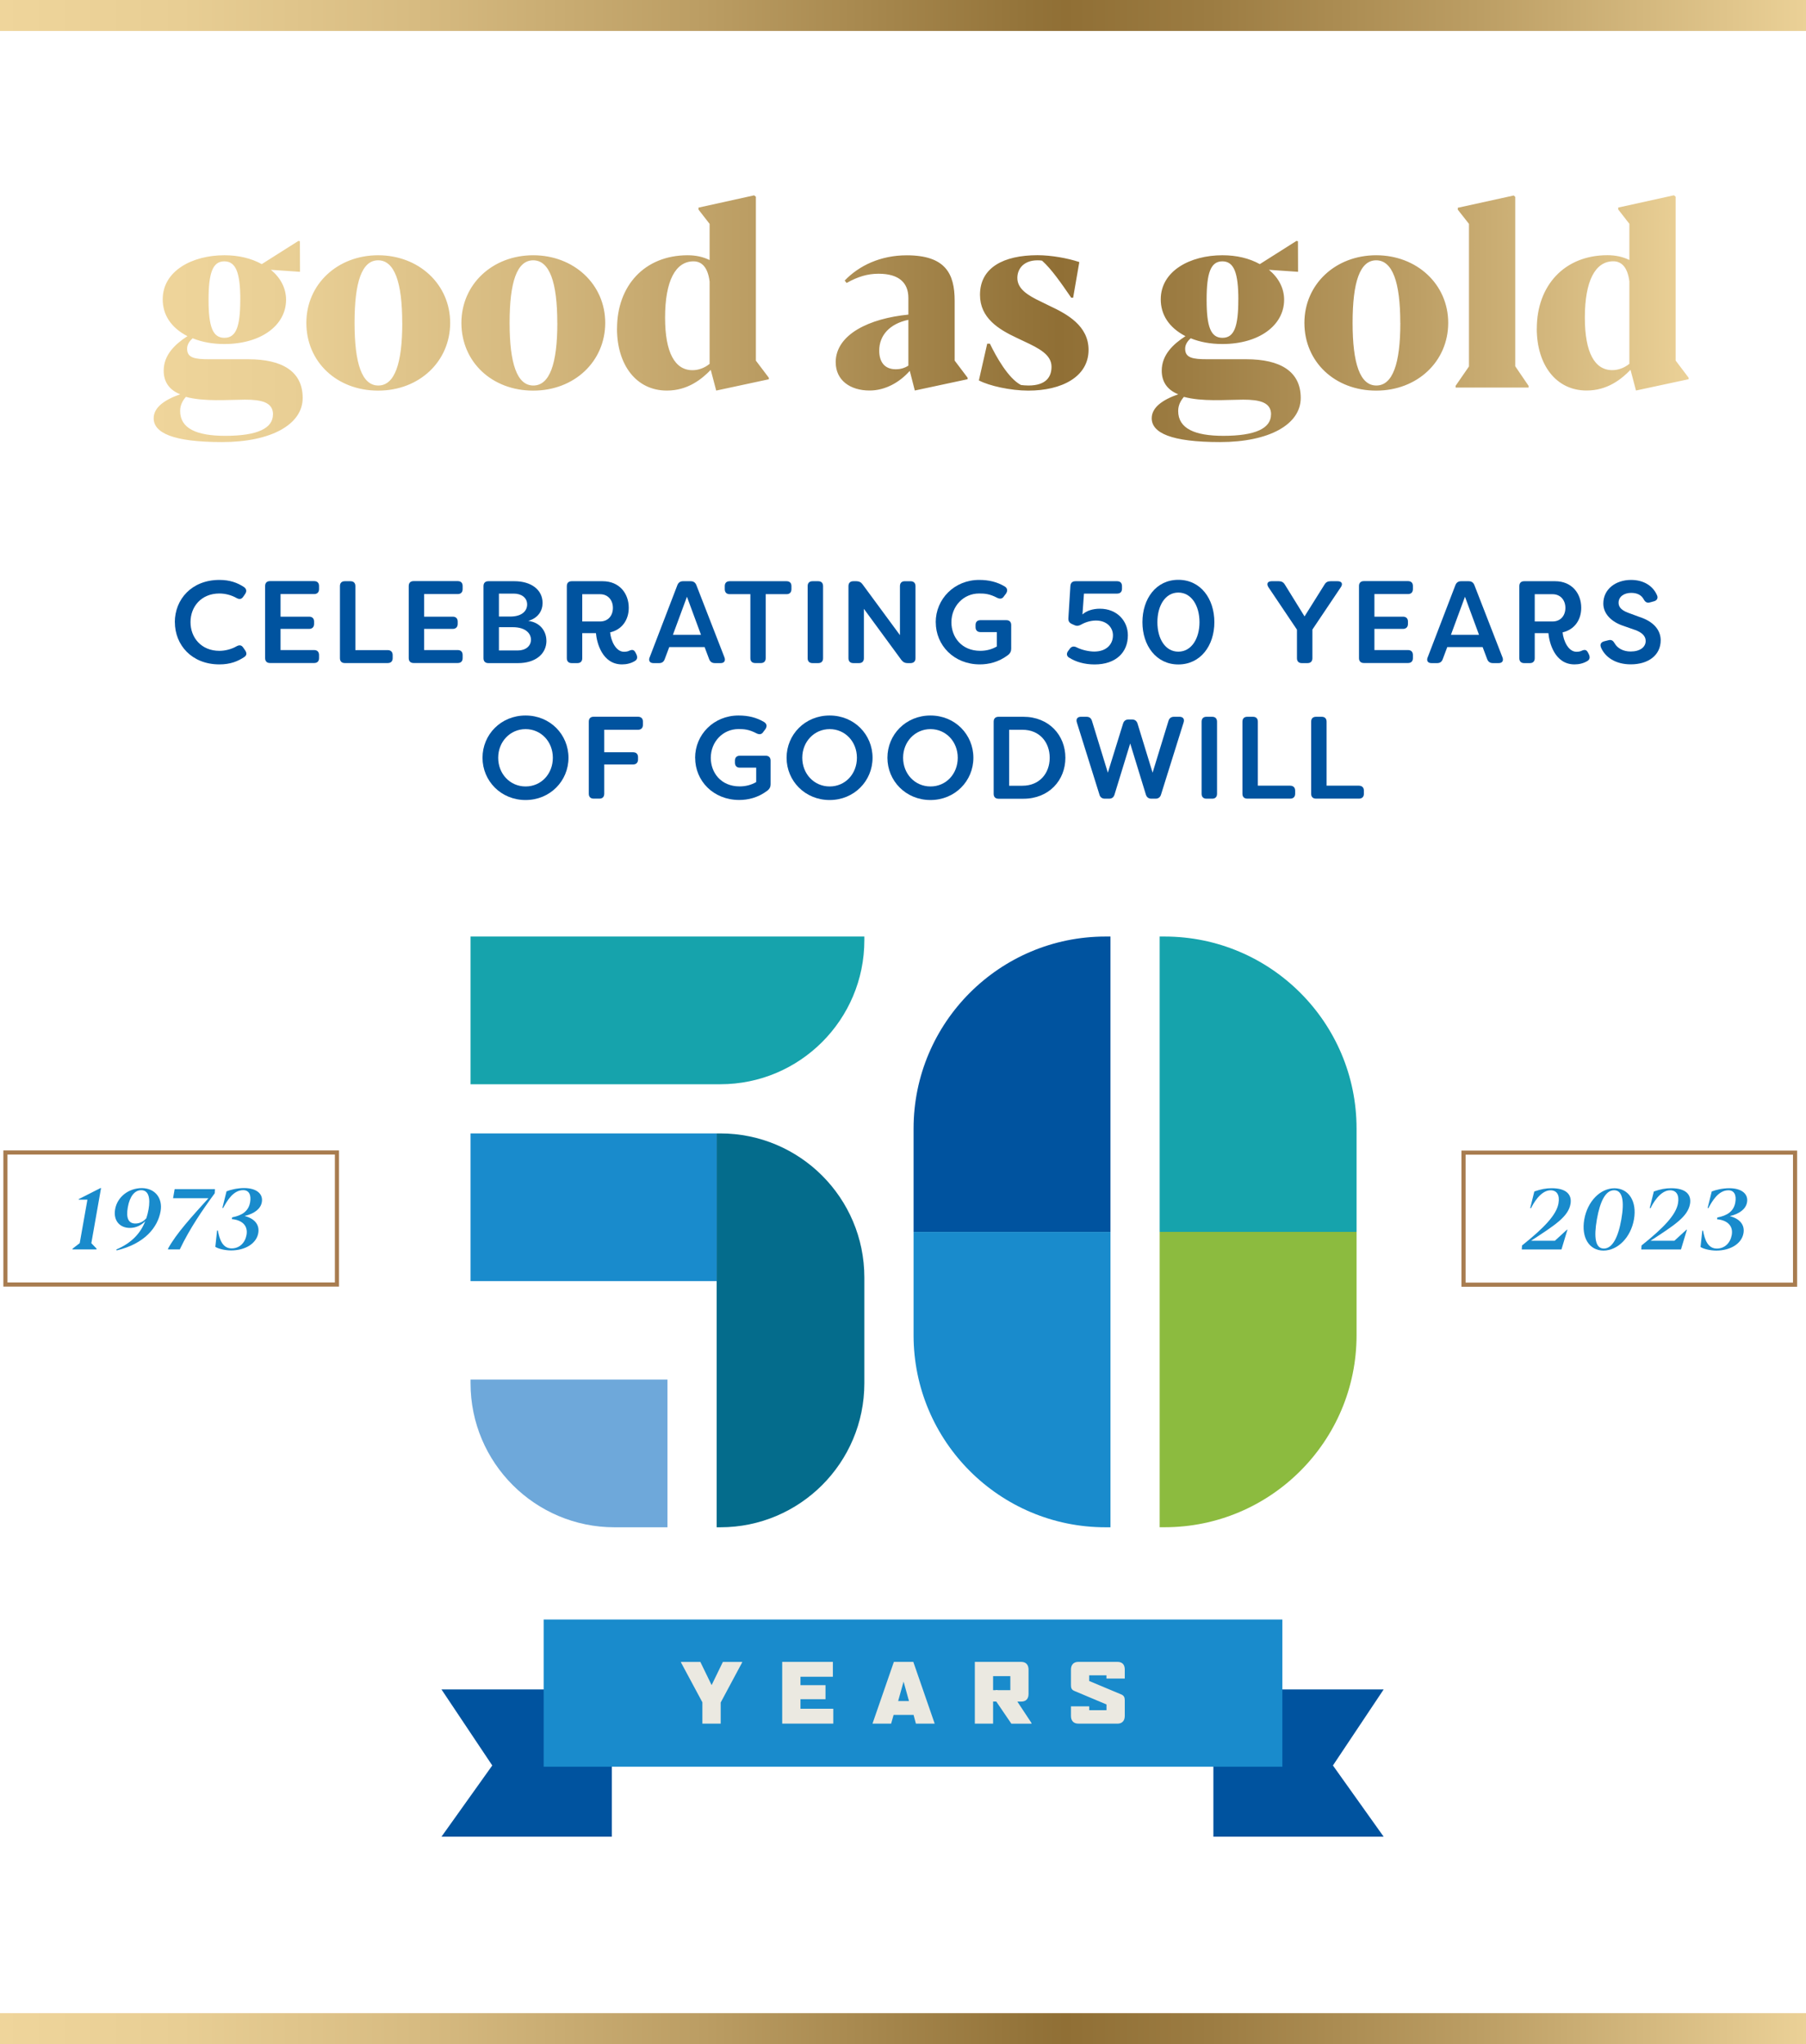 <?xml version="1.0" encoding="UTF-8"?><svg id="Layer_2" xmlns="http://www.w3.org/2000/svg" xmlns:xlink="http://www.w3.org/1999/xlink" viewBox="0 0 350 396.08"><defs><linearGradient id="New_Gradient_Swatch_2" x1="0" y1="3" x2="350" y2="3" gradientUnits="userSpaceOnUse"><stop offset="0" stop-color="#efd59b"/><stop offset=".1" stop-color="#e8ce94"/><stop offset=".23" stop-color="#d7bb81"/><stop offset=".39" stop-color="#bb9d63"/><stop offset=".57" stop-color="#937339"/><stop offset=".59" stop-color="#906f35"/><stop offset=".67" stop-color="#9c7c42"/><stop offset=".82" stop-color="#bc9e64"/><stop offset="1" stop-color="#ebd197"/></linearGradient><linearGradient id="New_Gradient_Swatch_2-2" y1="393.08" y2="393.08" xlink:href="#New_Gradient_Swatch_2"/><linearGradient id="New_Gradient_Swatch_2-3" x1="29.78" y1="61.76" x2="327.28" y2="61.76" xlink:href="#New_Gradient_Swatch_2"/></defs><g id="Layer_2-2"><rect width="350" height="6" style="fill:url(#New_Gradient_Swatch_2);"/><rect y="390.08" width="350" height="6" style="fill:url(#New_Gradient_Swatch_2-2);"/><path d="m29.78,81.05c0-2.04,1.97-3.54,5.14-4.65-2.21-.88-3.2-2.51-3.2-4.57,0-3.07,2.21-5.14,4.6-6.69-3.27-1.7-4.79-4.23-4.79-7.13,0-5.51,5.7-8.55,11.95-8.55,2.78,0,5.21.59,7.25,1.72l7.1-4.5.29.07.02,5.92-5.65-.39c1.87,1.52,2.95,3.56,2.95,5.8,0,4.97-4.87,8.58-11.95,8.58-2.36,0-4.38-.39-6.15-1.11-.66.57-1.08,1.25-1.08,2.02,0,1.79,1.47,2.04,4.33,2.04h7.52c6.59,0,10.55,2.36,10.55,7.5s-6.12,8.55-15.63,8.55-13.25-1.79-13.25-4.62Zm23.13-.76c0-2.34-2.24-2.85-5.41-2.85-3.44.02-7.94.42-11.48-.54-.59.69-1.11,1.57-1.11,2.73,0,3.42,3.24,4.82,8.75,4.82,6.17,0,9.24-1.43,9.24-4.15Zm-6.34-22.2c0-5.21-.84-7.45-3.1-7.45s-3.05,2.24-3.05,7.45.79,7.37,3.07,7.37,3.07-2.19,3.07-7.37Zm12.8,4.47c0-7.47,6.02-13.1,13.91-13.1s13.96,5.63,13.96,13.1-5.97,13.13-13.96,13.13-13.91-5.56-13.91-13.13Zm18.58,0c0-7.92-1.52-12.12-4.67-12.12s-4.57,4.2-4.57,12.12,1.45,12.14,4.6,12.14,4.65-4.18,4.65-12.14Zm11.47,0c0-7.47,6.02-13.1,13.91-13.1s13.96,5.63,13.96,13.1-5.97,13.13-13.96,13.13-13.91-5.56-13.91-13.13Zm18.58,0c0-7.92-1.52-12.12-4.67-12.12s-4.57,4.2-4.57,12.12,1.45,12.14,4.6,12.14,4.65-4.18,4.65-12.14Zm11.58,1.11c0-8.28,5.31-14.21,13.69-14.21,1.6,0,3.02.32,4.25.93v-7.01l-2.16-2.78v-.37l10.79-2.38.34.27v31.76l2.51,3.32v.29l-10.2,2.19-1.06-4.01c-1.77,1.82-4.47,4.01-8.51,4.01-5.92,0-9.66-4.97-9.66-12.02Zm17.94,6.83v-15.95c-.32-2.56-1.38-3.91-3.12-3.91-3.49,0-5.51,3.79-5.51,10.91,0,6.71,1.87,10.18,5.31,10.18,1.18,0,2.36-.44,3.32-1.23Zm24.43-.27c0-5.46,6.56-8.53,14.09-9.27v-3.22c0-2.95-1.82-4.7-5.78-4.7-2.14,0-4.01.57-6.19,1.79l-.37-.47c2.78-2.9,6.96-4.89,12.02-4.89,7.47,0,9.29,3.52,9.29,8.8v11.6l2.51,3.32v.29l-10.23,2.19-.98-3.81c-1.99,2.26-4.79,3.81-7.79,3.81-3.76,0-6.56-1.99-6.56-5.46Zm14.09.61v-8.87c-3.61.76-5.65,3-5.65,5.97,0,2.09.96,3.61,3.2,3.61.96,0,1.75-.25,2.46-.71Zm13.66,2.88l1.62-7.13h.52c1.18,2.46,3.56,6.74,6.02,8.01.42.05.93.1,1.45.1,3.49,0,4.47-1.75,4.47-3.64,0-2.31-2.38-3.56-5.36-4.94l-1.35-.64c-3.56-1.67-7.15-3.86-7.15-8.36,0-5.26,4.55-7.67,11.16-7.67,2.61,0,5.83.57,8.09,1.33l-1.2,6.91h-.37c-1.92-2.8-3.83-5.56-5.65-7.18-.2-.05-.54-.07-.88-.07-2.58,0-3.91,1.55-3.91,3.42,0,2.11,1.99,3.37,4.6,4.6l1.65.81c3.42,1.6,7.55,3.86,7.55,8.53,0,5.21-5.19,7.89-11.68,7.89-3.44,0-7.6-.93-9.56-1.97Zm33.5,7.33c0-2.04,1.97-3.54,5.14-4.65-2.21-.88-3.2-2.51-3.2-4.57,0-3.07,2.21-5.14,4.6-6.69-3.27-1.7-4.79-4.23-4.79-7.13,0-5.51,5.7-8.55,11.95-8.55,2.78,0,5.21.59,7.25,1.72l7.1-4.5.29.07.02,5.92-5.65-.39c1.87,1.52,2.95,3.56,2.95,5.8,0,4.97-4.87,8.58-11.95,8.58-2.36,0-4.38-.39-6.15-1.11-.66.57-1.08,1.25-1.08,2.02,0,1.79,1.47,2.04,4.33,2.04h7.52c6.59,0,10.55,2.36,10.55,7.5s-6.12,8.55-15.63,8.55-13.25-1.79-13.25-4.62Zm23.13-.76c0-2.34-2.24-2.85-5.41-2.85-3.44.02-7.94.42-11.48-.54-.59.69-1.11,1.57-1.11,2.73,0,3.42,3.24,4.82,8.75,4.82,6.17,0,9.24-1.43,9.24-4.15Zm-6.34-22.2c0-5.21-.84-7.45-3.1-7.45s-3.05,2.24-3.05,7.45.79,7.37,3.07,7.37,3.07-2.19,3.07-7.37Zm12.8,4.47c0-7.47,6.02-13.1,13.91-13.1s13.96,5.63,13.96,13.1-5.97,13.13-13.96,13.13-13.91-5.56-13.91-13.13Zm18.58,0c0-7.92-1.52-12.12-4.67-12.12s-4.57,4.2-4.57,12.12,1.45,12.14,4.6,12.14,4.65-4.18,4.65-12.14Zm10.73,12.19l2.58-3.74v-27.63l-2.16-2.75v-.37l10.84-2.38.29.27v32.82l2.58,3.79v.34h-14.13v-.34Zm15.73-11.09c0-8.28,5.31-14.21,13.69-14.21,1.6,0,3.02.32,4.25.93v-7.01l-2.16-2.78v-.37l10.79-2.38.34.27v31.76l2.51,3.32v.29l-10.2,2.19-1.06-4.01c-1.77,1.82-4.47,4.01-8.51,4.01-5.92,0-9.66-4.97-9.66-12.02Zm17.94,6.83v-15.95c-.32-2.56-1.38-3.91-3.12-3.91-3.49,0-5.51,3.79-5.51,10.91,0,6.71,1.87,10.18,5.31,10.18,1.18,0,2.36-.44,3.32-1.23Z" style="fill:url(#New_Gradient_Swatch_2-3);"/><path d="m294.98,241.32c4.26-3.4,6.66-5.91,7.05-8.14.28-1.57-.28-2.54-1.52-2.54-1.99,0-3.44,2.72-3.79,3.46h-.17l.8-3.23c1.3-.45,2.19-.63,3.4-.63,2.76,0,3.93,1.21,3.61,3.05-.44,2.49-3.06,4.13-7.65,7.13h4.62l2.36-2.16h.08s-1.16,3.85-1.16,3.85h-7.69l.05-.8Z" style="fill:#198bcc;"/><path d="m307.03,236.28c.63-3.52,3.11-6.03,5.85-6.03s4.4,2.51,3.78,6.03c-.62,3.51-3.15,6.04-5.91,6.04s-4.34-2.53-3.72-6.04Zm7.18,0c.62-3.49.26-5.65-1.4-5.65s-2.72,2.15-3.34,5.65c-.61,3.49-.3,5.65,1.35,5.65s2.78-2.16,3.39-5.65Z" style="fill:#198bcc;"/><path d="m318.14,241.32c4.26-3.4,6.66-5.91,7.05-8.14.28-1.57-.28-2.54-1.52-2.54-1.99,0-3.44,2.72-3.79,3.46h-.17l.8-3.23c1.3-.45,2.19-.63,3.4-.63,2.76,0,3.93,1.21,3.61,3.05-.44,2.49-3.06,4.13-7.65,7.13h4.62l2.36-2.16h.08s-1.16,3.85-1.16,3.85h-7.69l.05-.8Z" style="fill:#198bcc;"/><path d="m329.56,241.62l.34-3.16h.15c.33,1.81.95,3.47,2.67,3.47,1.54,0,2.62-1.1,2.89-2.63.33-1.86-.97-2.88-2.85-3.05l.06-.34c1.96-.37,3.18-1.22,3.48-2.92.24-1.37-.17-2.35-1.34-2.35-1.97,0-3.15,2.13-3.88,3.45h-.15s.8-3.22.8-3.22c.79-.31,2.05-.63,3.43-.63,2.4,0,3.7,1.14,3.41,2.73-.22,1.27-1.4,2.21-3.31,2.67v.02c1.84.46,2.92,1.64,2.62,3.31-.35,2.01-2.52,3.35-5.26,3.35-1.26,0-2.56-.35-3.06-.7Z" style="fill:#198bcc;"/><path d="m14.06,241.95l1.39-1.07,1.49-8.42h-1.69l.02-.12,4.18-2.12h.13l-1.88,10.67,1.02,1.06-.03.15h-4.65l.02-.15Z" style="fill:#198bcc;"/><path d="m22.54,242.11c3.02-1.27,4.74-3.23,5.61-5.49-.76.78-1.75,1.31-2.98,1.31-1.98,0-3.24-1.44-2.86-3.61.42-2.4,2.62-4.1,5.17-4.1s4.09,1.93,3.64,4.49c-.55,3.13-3.1,6.29-8.51,7.58l-.06-.18Zm5.82-6.06c.16-.48.33-1.13.43-1.71.38-2.17.02-3.72-1.42-3.72-1.29,0-2.23,1.22-2.6,3.31-.38,2.12.14,3.15,1.47,3.15.77,0,1.52-.33,2.12-1.03Z" style="fill:#198bcc;"/><path d="m32.57,241.94c1.64-3,4.6-6.18,7.82-9.76h-6.85l.31-1.77h7.81l-.04.8c-2.37,3.23-4.84,6.82-6.78,10.89h-2.29l.03-.15Z" style="fill:#198bcc;"/><path d="m41.73,241.59l.34-3.16h.15c.33,1.81.95,3.47,2.67,3.47,1.54,0,2.62-1.1,2.89-2.63.32-1.86-.97-2.88-2.85-3.05l.06-.34c1.96-.37,3.18-1.22,3.48-2.92.24-1.37-.17-2.35-1.34-2.35-1.97,0-3.15,2.13-3.88,3.45h-.15s.8-3.22.8-3.22c.79-.31,2.05-.63,3.43-.63,2.4,0,3.7,1.14,3.41,2.73-.22,1.27-1.4,2.21-3.31,2.67v.02c1.84.46,2.92,1.64,2.62,3.31-.35,2.01-2.52,3.35-5.26,3.35-1.26,0-2.56-.35-3.06-.7Z" style="fill:#198bcc;"/><rect x="1.05" y="223.31" width="64.25" height="25.59" style="fill:none; stroke:#a87c4f; stroke-miterlimit:10; stroke-width:.8px;"/><rect x="283.63" y="223.34" width="64.25" height="25.59" style="fill:none; stroke:#a87c4f; stroke-miterlimit:10; stroke-width:.8px;"/><rect x="197.78" y="323.02" width="1.91" height="2.23" style="fill:#ebe9e1;"/><path d="m91.2,181.47h76.31v.71c0,15.4-12.5,27.91-27.91,27.91h-48.41v-28.62h0Z" style="fill:#16a3ac;"/><rect x="91.19" y="219.62" width="47.7" height="28.62" style="fill:#198bcc;"/><path d="m91.19,267.32h38.16v28.62h-10.25c-15.4,0-27.91-12.5-27.91-27.91v-.71h0Z" style="fill:#6ea8da;"/><path d="m177.05,181.47h38.16v20.02c0,20.54-16.67,37.21-37.21,37.21h-.95v-57.24h0Z" transform="translate(392.26 420.17) rotate(-180)" style="fill:#00539f;"/><path d="m224.74,238.7h38.16v20.02c0,20.54-16.67,37.21-37.21,37.21h-.95v-57.24h0Z" style="fill:#8cbb3f;"/><path d="m177.05,238.7h.95c20.54,0,37.21,16.67,37.21,37.21v20.02h-38.16v-57.24h0Z" transform="translate(392.26 534.64) rotate(180)" style="fill:#198bcc;"/><path d="m224.74,181.47h.95c20.54,0,37.21,16.67,37.21,37.21v20.02h-38.16v-57.24h0Z" style="fill:#16a3ac;"/><path d="m138.89,219.62h.71c15.4,0,27.91,12.5,27.91,27.91v20.5c0,15.4-12.5,27.91-27.91,27.91h-.71v-76.31h0Z" style="fill:#046c8c;"/><polygon points="118.57 327.36 85.56 327.36 95.4 342.09 85.56 355.89 118.57 355.89 118.57 327.36" style="fill:#00539f;"/><polygon points="235.15 327.36 268.15 327.36 258.32 342.09 268.15 355.89 235.15 355.89 235.15 327.36" style="fill:#00539f;"/><rect x="105.36" y="313.82" width="143.16" height="28.52" transform="translate(353.88 656.15) rotate(-180)" style="fill:#198bcc;"/><path d="m139.67,329.86v4.12h-3.55v-4.13l-4.15-7.73v-.09h3.76l2.18,4.49,2.18-4.49h3.74v.09l-4.15,7.75Z" style="fill:#ebe9e1;"/><path d="m151.59,333.98v-11.96h9.82v2.88h-6.28v1.63h4.85v2.72h-4.85v1.85h6.36v2.88h-9.89Z" style="fill:#ebe9e1;"/><path d="m177.5,333.98l-.45-1.69h-3.87l-.48,1.69h-3.6v-.03l4.13-11.93h3.77l4.13,11.93v.03h-3.63Zm-2.39-8.14l-1.05,3.77h2.1l-1.05-3.77Z" style="fill:#ebe9e1;"/><path d="m195.99,333.98l-3.04-4.46v-2.02h2.85v-2.72h-3.34v9.2h-3.54v-11.96h8.99c.91,0,1.42.55,1.42,1.49v4.73c0,.96-.52,1.47-1.42,1.47h-.75l2.74,4.15v.13h-3.91Z" style="fill:#ebe9e1;"/><path d="m216.55,333.98h-7.58c-.91,0-1.42-.55-1.42-1.49v-1.86h3.54v.75h3.35v-1.11l-6.25-2.63c-.5-.22-.64-.53-.64-1.11v-3.02c0-.94.52-1.49,1.42-1.49h7.59c.92,0,1.42.52,1.42,1.46v1.77h-3.55v-.63h-3.35v1.1l6.23,2.61c.5.22.67.55.67,1.13v3.04c0,.94-.53,1.49-1.44,1.49Z" style="fill:#ebe9e1;"/><rect x="191.46" y="327.5" width="1.89" height="2.2" style="fill:#ebe9e1;"/><path d="m33.88,120.56c0-4.42,3.26-8.19,8.64-8.19,2.02,0,3.49.54,4.76,1.38.5.36.57.82.23,1.34l-.36.52c-.34.52-.77.57-1.34.25-.95-.54-2.15-.86-3.29-.86-3.51,0-5.6,2.54-5.6,5.55s2.09,5.56,5.6,5.56c1.13,0,2.34-.32,3.29-.86.57-.32,1-.27,1.34.25l.36.52c.34.52.32.93-.11,1.25-1.29.88-2.79,1.47-4.87,1.47-5.37,0-8.64-3.76-8.64-8.19Z" style="fill:#00539f;"/><path d="m54.37,115.14v4.35h5.53c.61,0,.97.34.97.95v.45c0,.61-.36.97-.97.97h-5.53v4.1h6.51c.61,0,.95.36.95.97v.59c0,.61-.34.95-.95.95h-8.55c-.61,0-.95-.34-.95-.95v-13.97c0-.61.34-.95.95-.95h8.55c.61,0,.95.34.95.95v.59c0,.61-.34.97-.95.97h-6.51Z" style="fill:#00539f;"/><path d="m65.88,127.54v-13.97c0-.61.34-.95.95-.95h1.09c.61,0,.95.34.95.95v12.4h6.26c.61,0,.97.36.97.97v.59c0,.61-.36.95-.97.95h-8.3c-.61,0-.95-.34-.95-.95Z" style="fill:#00539f;"/><path d="m82.2,115.14v4.35h5.53c.61,0,.97.34.97.95v.45c0,.61-.36.97-.97.97h-5.53v4.1h6.51c.61,0,.95.36.95.97v.59c0,.61-.34.95-.95.95h-8.55c-.61,0-.95-.34-.95-.95v-13.97c0-.61.34-.95.95-.95h8.55c.61,0,.95.34.95.95v.59c0,.61-.34.97-.95.97h-6.51Z" style="fill:#00539f;"/><path d="m105.9,124.14c0,2.63-2.2,4.35-5.49,4.35h-5.76c-.61,0-.95-.34-.95-.95v-13.97c0-.61.34-.95.95-.95h5.06c3.15,0,5.44,1.59,5.44,4.22,0,1.47-.82,2.9-2.77,3.47,2.34.29,3.51,2.04,3.51,3.83Zm-9.21-9.11v4.44h2.18c2.36,0,3.29-1.16,3.29-2.34,0-1.36-1.16-2.11-2.58-2.11h-2.88Zm6.21,8.93c0-1.22-1.04-2.43-3.51-2.43h-2.7v4.51h3.65c1.54,0,2.56-.86,2.56-2.09Z" style="fill:#00539f;"/><path d="m115.47,122.69h-2.63v4.85c0,.61-.34.95-.95.95h-1.09c-.61,0-.95-.34-.95-.95v-13.97c0-.61.34-.95.95-.95h5.99c3.24,0,5.06,2.36,5.06,5.15,0,2.36-1.32,4.24-3.61,4.76.16,1.68,1.13,3.76,2.68,3.76.45,0,.79-.07,1.09-.23.57-.23.88-.14,1.16.41l.16.32c.25.54.2,1-.29,1.29-.73.45-1.61.66-2.49.66-3.85,0-4.9-4.22-5.06-6.05Zm.84-2.27c1.52,0,2.47-1.11,2.47-2.63s-.97-2.65-2.47-2.65h-3.47v5.28h3.47Z" style="fill:#00539f;"/><path d="m125.9,127.38l5.37-13.99c.2-.52.57-.77,1.11-.77h1.47c.54,0,.91.25,1.11.77l5.44,13.99c.25.66-.05,1.11-.75,1.11h-1.09c-.57,0-.93-.25-1.13-.77l-.88-2.34h-6.85l-.88,2.34c-.18.52-.54.77-1.09.77h-1.09c-.7,0-1-.45-.75-1.11Zm9.95-4.38l-2.72-7.37-2.72,7.37h5.44Z" style="fill:#00539f;"/><path d="m153.38,113.57v.59c0,.61-.34.97-.95.97h-4.04v12.4c0,.61-.34.95-.95.95h-1.07c-.61,0-.95-.34-.95-.95v-12.4h-4.01c-.61,0-.95-.36-.95-.97v-.59c0-.61.34-.95.95-.95h11.02c.61,0,.95.34.95.95Z" style="fill:#00539f;"/><path d="m156.52,127.54v-13.97c0-.61.34-.95.95-.95h1.09c.61,0,.95.34.95.95v13.97c0,.61-.34.95-.95.95h-1.09c-.61,0-.95-.34-.95-.95Z" style="fill:#00539f;"/><path d="m164.43,127.54v-13.97c0-.61.34-.95.95-.95h.59c.5,0,.88.18,1.18.59l7.26,9.86v-9.5c0-.61.34-.95.95-.95h1.09c.61,0,.97.34.97.95v13.97c0,.61-.36.95-.97.95h-.57c-.5,0-.86-.18-1.18-.59l-7.28-9.93v9.57c0,.61-.34.95-.95.95h-1.09c-.61,0-.95-.34-.95-.95Z" style="fill:#00539f;"/><path d="m181.34,120.58c0-4.53,3.63-8.21,8.41-8.21,1.9,0,3.49.39,4.97,1.27.52.34.59.79.27,1.34l-.41.54c-.32.52-.75.59-1.32.32-1.5-.79-2.47-.84-3.51-.84-3.04,0-5.37,2.47-5.37,5.58,0,2.83,1.93,5.53,5.6,5.53,1.16,0,2.27-.29,3.2-.84v-2.79h-3.17c-.61,0-.95-.36-.95-.97v-.39c0-.61.34-.95.95-.95h5.01c.61,0,.95.34.95.95v4.58c0,.5-.18.91-.7,1.29-1.77,1.32-3.7,1.75-5.37,1.75-5.03,0-8.55-3.7-8.55-8.16Z" style="fill:#00539f;"/><path d="m207.18,127.43c-.52-.34-.52-.86-.14-1.34l.32-.43c.36-.45.82-.48,1.34-.2,1.04.52,2.43.79,3.36.79,2.34,0,3.63-1.38,3.63-3.15,0-1.52-1.2-2.86-3.29-2.86-.93,0-1.95.27-2.81.75-.48.27-.84.36-1.32.16l-.52-.23c-.52-.23-.73-.57-.7-1.13l.39-6.24c.05-.63.39-.93,1-.93h8.05c.61,0,.95.34.95.95v.5c0,.61-.34.95-.95.95h-6.42l-.29,4.04c.79-.73,2.04-1.11,3.38-1.11,3.33,0,5.42,2.38,5.42,5.15,0,3.33-2.34,5.65-6.46,5.65-1.93,0-3.65-.5-4.92-1.32Z" style="fill:#00539f;"/><path d="m221.4,120.56c0-4.53,2.63-8.21,6.96-8.21s6.98,3.67,6.98,8.21-2.68,8.19-6.98,8.19-6.96-3.67-6.96-8.19Zm11.06,0c0-3.2-1.56-5.74-4.1-5.74s-4.06,2.54-4.06,5.74,1.52,5.71,4.06,5.71,4.1-2.54,4.1-5.71Z" style="fill:#00539f;"/><path d="m251.35,127.54v-5.53l-5.53-8.23c-.43-.66-.16-1.16.63-1.16h1.38c.52,0,.88.18,1.16.63l3.83,6.19,3.88-6.19c.27-.45.63-.63,1.16-.63h1.38c.77,0,1.07.5.61,1.16l-5.51,8.21v5.55c0,.61-.34.95-.95.95h-1.09c-.61,0-.95-.34-.95-.95Z" style="fill:#00539f;"/><path d="m266.36,115.14v4.35h5.53c.61,0,.97.34.97.95v.45c0,.61-.36.97-.97.97h-5.53v4.1h6.51c.61,0,.95.36.95.97v.59c0,.61-.34.95-.95.95h-8.55c-.61,0-.95-.34-.95-.95v-13.97c0-.61.34-.95.95-.95h8.55c.61,0,.95.34.95.95v.59c0,.61-.34.97-.95.97h-6.51Z" style="fill:#00539f;"/><path d="m276.68,127.38l5.37-13.99c.2-.52.57-.77,1.11-.77h1.47c.54,0,.91.25,1.11.77l5.44,13.99c.25.66-.05,1.11-.75,1.11h-1.09c-.57,0-.93-.25-1.13-.77l-.88-2.34h-6.85l-.88,2.34c-.18.52-.54.77-1.09.77h-1.09c-.7,0-1-.45-.75-1.11Zm9.95-4.38l-2.72-7.37-2.72,7.37h5.44Z" style="fill:#00539f;"/><path d="m300.06,122.69h-2.63v4.85c0,.61-.34.95-.95.95h-1.09c-.61,0-.95-.34-.95-.95v-13.97c0-.61.34-.95.95-.95h5.99c3.24,0,5.06,2.36,5.06,5.15,0,2.36-1.32,4.24-3.61,4.76.16,1.68,1.13,3.76,2.68,3.76.45,0,.79-.07,1.09-.23.57-.23.88-.14,1.16.41l.16.32c.25.54.2,1-.29,1.29-.73.45-1.61.66-2.49.66-3.85,0-4.9-4.22-5.06-6.05Zm.84-2.27c1.52,0,2.47-1.11,2.47-2.63s-.97-2.65-2.47-2.65h-3.47v5.28h3.47Z" style="fill:#00539f;"/><path d="m310.26,125.41c-.25-.59.07-1.02.68-1.16l.79-.2c.59-.14.88.09,1.2.63.52.91,1.63,1.56,3.08,1.56,1.81,0,2.92-.84,2.92-2.04,0-1-.79-1.68-2.04-2.13l-2.2-.77c-2.45-.79-3.97-2.4-3.97-4.35,0-2.83,2.45-4.58,5.37-4.58,2.47,0,4.24,1.16,5.03,2.95.27.57,0,1.04-.61,1.2l-.73.2c-.57.18-.93-.05-1.22-.57-.45-.86-1.29-1.27-2.45-1.27-1.29,0-2.43.68-2.43,1.9,0,.61.25,1.36,1.84,1.95l2.22.82c2.88.93,4.08,2.65,4.1,4.49,0,2.97-2.45,4.69-5.8,4.69-2.9,0-4.97-1.34-5.8-3.33Z" style="fill:#00539f;"/><path d="m93.51,146.83c0-4.49,3.56-8.19,8.34-8.19s8.32,3.7,8.32,8.19-3.56,8.19-8.32,8.19-8.34-3.7-8.34-8.19Zm13.63,0c0-3.13-2.29-5.55-5.28-5.55s-5.31,2.43-5.31,5.55,2.29,5.56,5.31,5.56,5.28-2.43,5.28-5.56Z" style="fill:#00539f;"/><path d="m124.6,139.85v.59c0,.61-.36.97-.97.97h-6.53v4.35h5.58c.61,0,.97.34.97.95v.45c0,.61-.36.97-.97.97h-5.58v5.67c0,.61-.34.95-.95.95h-1.09c-.61,0-.95-.34-.95-.95v-13.97c0-.61.34-.95.95-.95h8.57c.61,0,.97.34.97.95Z" style="fill:#00539f;"/><path d="m134.71,146.85c0-4.53,3.63-8.21,8.41-8.21,1.9,0,3.49.39,4.97,1.27.52.34.59.79.27,1.34l-.41.54c-.32.52-.75.59-1.32.32-1.5-.79-2.47-.84-3.51-.84-3.04,0-5.37,2.47-5.37,5.58,0,2.83,1.93,5.53,5.6,5.53,1.16,0,2.27-.29,3.2-.84v-2.79h-3.17c-.61,0-.95-.36-.95-.97v-.39c0-.61.34-.95.95-.95h5.01c.61,0,.95.34.95.95v4.58c0,.5-.18.91-.7,1.29-1.77,1.32-3.7,1.75-5.37,1.75-5.03,0-8.55-3.7-8.55-8.16Z" style="fill:#00539f;"/><path d="m152.44,146.83c0-4.49,3.56-8.19,8.34-8.19s8.32,3.7,8.32,8.19-3.56,8.19-8.32,8.19-8.34-3.7-8.34-8.19Zm13.63,0c0-3.13-2.29-5.55-5.28-5.55s-5.31,2.43-5.31,5.55,2.29,5.56,5.31,5.56,5.28-2.43,5.28-5.56Z" style="fill:#00539f;"/><path d="m171.98,146.83c0-4.49,3.56-8.19,8.34-8.19s8.32,3.7,8.32,8.19-3.56,8.19-8.32,8.19-8.34-3.7-8.34-8.19Zm13.63,0c0-3.13-2.29-5.55-5.28-5.55s-5.31,2.43-5.31,5.55,2.29,5.56,5.31,5.56,5.28-2.43,5.28-5.56Z" style="fill:#00539f;"/><path d="m192.57,153.81v-13.97c0-.61.34-.95.95-.95h4.81c4.94,0,8.14,3.56,8.14,7.94s-3.2,7.94-8.14,7.94h-4.81c-.61,0-.95-.34-.95-.95Zm5.58-1.56c3.26,0,5.28-2.36,5.28-5.42s-2.02-5.44-5.28-5.42h-2.58v10.84h2.58Z" style="fill:#00539f;"/><path d="m213.07,153.97l-4.38-13.99c-.2-.66.11-1.09.79-1.09h1.07c.57,0,.91.27,1.07.79l3.08,10.04,2.95-9.52c.16-.52.52-.79,1.07-.79h.66c.54,0,.91.27,1.07.79l2.92,9.52,3.08-10.04c.16-.52.52-.79,1.07-.79h1.07c.68,0,1,.43.79,1.09l-4.38,13.99c-.16.52-.52.79-1.07.79h-.79c-.54,0-.91-.27-1.07-.79l-3.04-9.91-3.04,9.91c-.16.52-.5.79-1.07.79h-.79c-.54,0-.91-.27-1.07-.79Z" style="fill:#00539f;"/><path d="m232.87,153.81v-13.97c0-.61.34-.95.95-.95h1.09c.61,0,.95.34.95.95v13.97c0,.61-.34.95-.95.95h-1.09c-.61,0-.95-.34-.95-.95Z" style="fill:#00539f;"/><path d="m240.78,153.81v-13.97c0-.61.34-.95.95-.95h1.09c.61,0,.95.34.95.95v12.4h6.26c.61,0,.97.36.97.97v.59c0,.61-.36.95-.97.95h-8.3c-.61,0-.95-.34-.95-.95Z" style="fill:#00539f;"/><path d="m254.1,153.81v-13.97c0-.61.34-.95.95-.95h1.09c.61,0,.95.34.95.95v12.4h6.26c.61,0,.97.36.97.97v.59c0,.61-.36.95-.97.95h-8.3c-.61,0-.95-.34-.95-.95Z" style="fill:#00539f;"/></g></svg>